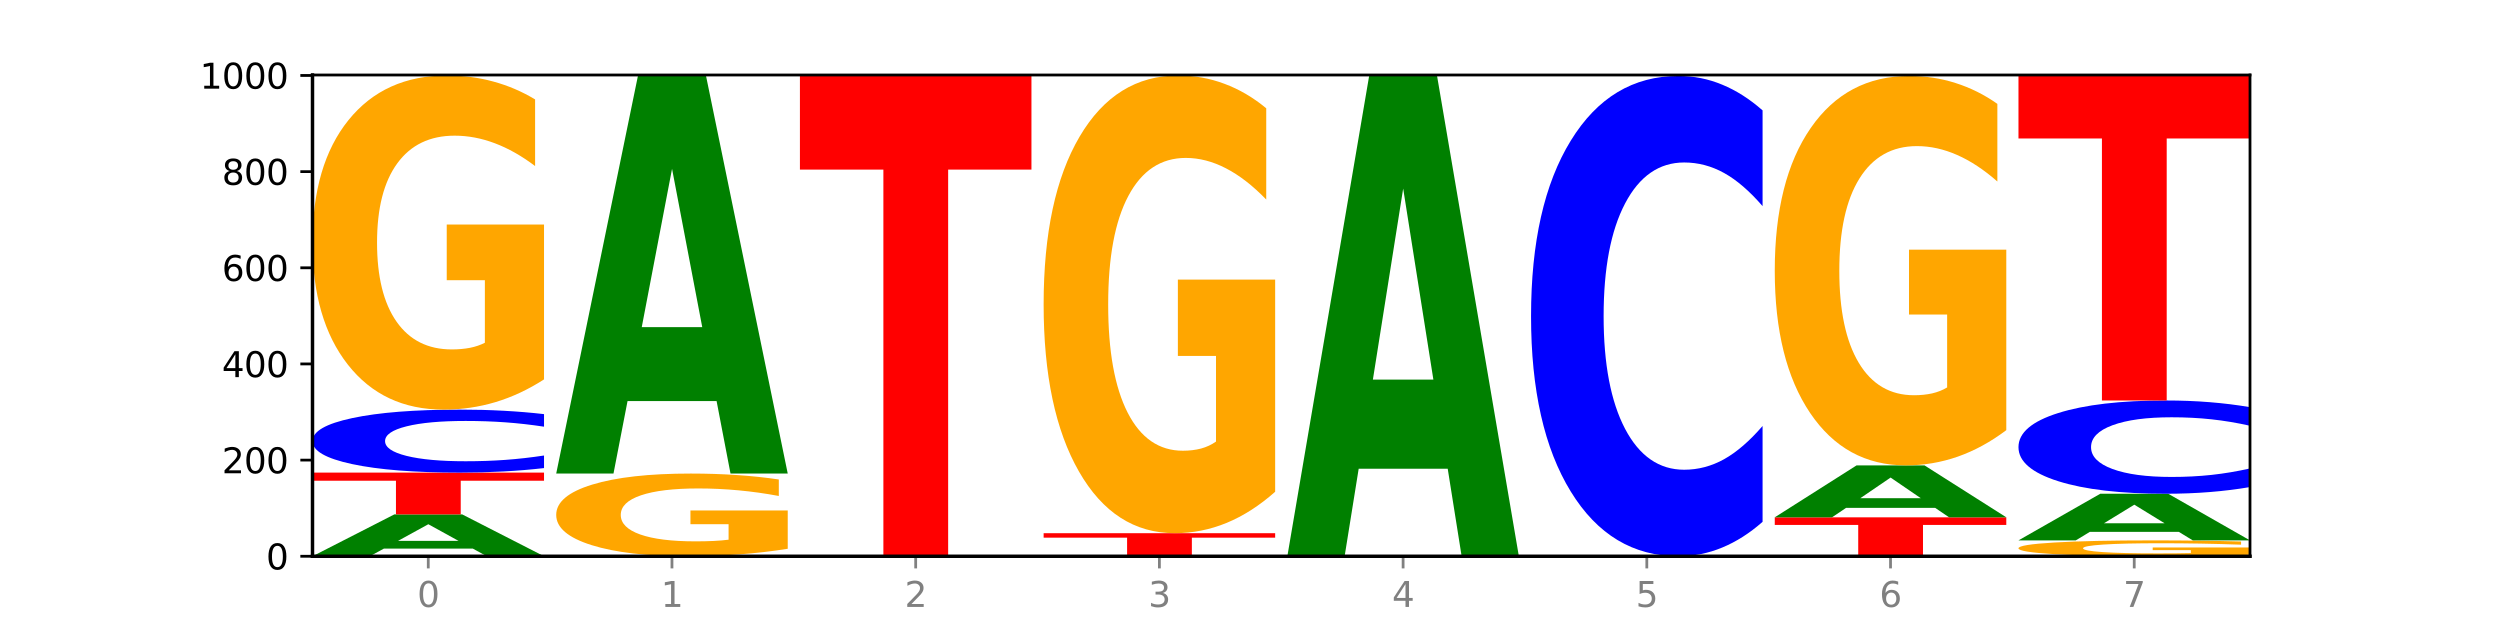 <?xml version="1.0" encoding="utf-8" standalone="no"?>
<!DOCTYPE svg PUBLIC "-//W3C//DTD SVG 1.1//EN"
  "http://www.w3.org/Graphics/SVG/1.1/DTD/svg11.dtd">
<svg xmlns:xlink="http://www.w3.org/1999/xlink" width="720pt" height="180pt" viewBox="0 0 720 180" xmlns="http://www.w3.org/2000/svg" version="1.1">
 <defs>
  <style type="text/css">*{stroke-linejoin: round; stroke-linecap: butt}</style>
 </defs>
 <g id="figure_1">
  <g id="patch_1">
   <path d="M 0 180 
L 720 180 
L 720 0 
L 0 0 
z
" style="fill: #ffffff"/>
  </g>
  <g id="axes_1">
   <g id="patch_2">
    <path d="M 90 160.2 
L 648 160.2 
L 648 21.6 
L 90 21.6 
z
" style="fill: #ffffff"/>
   </g>
   <g id="line2d_1">
    <path d="M 90 160.2 
L 648 160.2 
" clip-path="url(#pdd090a1bf2)" style="fill: none; stroke: #000000; stroke-width: 0.5; stroke-linecap: square"/>
   </g>
   <g id="patch_3">
    <path d="M 136.189 158.006 
L 110.545 158.006 
L 106.496 160.2 
L 90 160.2 
L 113.558 148.154 
L 133.121 148.154 
L 156.679 160.2 
L 140.197 160.2 
L 136.189 158.006 
z
M 114.635 155.77 
L 132.058 155.77 
L 123.36 150.978 
L 114.635 155.77 
z
" clip-path="url(#pdd090a1bf2)" style="fill: #008000"/>
   </g>
   <g id="patch_4">
    <path d="M 90 136.108 
L 156.679 136.108 
L 156.679 138.457 
L 132.69 138.457 
L 132.69 148.154 
L 114.036 148.154 
L 114.036 138.457 
L 90 138.457 
L 90 136.108 
z
" clip-path="url(#pdd090a1bf2)" style="fill: #ff0000"/>
   </g>
   <g id="patch_5">
    <path d="M 156.679 134.808 
Q 151.102 135.452 145.07 135.778 
Q 139.039 136.108 132.47 136.108 
Q 112.882 136.108 101.441 133.665 
Q 90 131.222 90 127.044 
Q 90 122.851 101.441 120.412 
Q 112.882 117.969 132.47 117.969 
Q 139.039 117.969 145.07 118.299 
Q 151.102 118.625 156.679 119.269 
L 156.679 122.885 
Q 151.051 122.031 145.591 121.634 
Q 140.131 121.236 134.1 121.236 
Q 123.281 121.236 117.082 122.784 
Q 110.899 124.328 110.899 127.044 
Q 110.899 129.749 117.082 131.297 
Q 123.281 132.84 134.1 132.84 
Q 140.131 132.84 145.591 132.443 
Q 151.051 132.042 156.679 131.188 
L 156.679 134.808 
z
" clip-path="url(#pdd090a1bf2)" style="fill: #0000ff"/>
   </g>
   <g id="patch_6">
    <path d="M 156.679 109.263 
Q 149.955 113.616 142.722 115.802 
Q 135.489 117.969 127.778 117.969 
Q 110.353 117.969 100.177 105.009 
Q 90 92.048 90 69.884 
Q 90 47.461 100.356 34.6 
Q 110.727 21.738 128.764 21.738 
Q 135.713 21.738 142.079 23.488 
Q 148.46 25.217 154.109 28.636 
L 154.109 47.819 
Q 148.281 43.426 142.513 41.259 
Q 136.744 39.072 130.946 39.072 
Q 120.216 39.072 114.403 47.063 
Q 108.59 55.035 108.59 69.884 
Q 108.59 84.594 114.194 92.624 
Q 119.798 100.635 130.109 100.635 
Q 132.919 100.635 135.325 100.178 
Q 137.731 99.701 139.643 98.707 
L 139.643 80.697 
L 128.66 80.697 
L 128.66 64.656 
L 156.679 64.656 
L 156.679 109.263 
z
" clip-path="url(#pdd090a1bf2)" style="fill: #ffa600"/>
   </g>
   <g id="patch_7">
    <path d="M 226.868 158.045 
Q 220.143 159.123 212.91 159.664 
Q 205.678 160.2 197.967 160.2 
Q 180.542 160.2 170.365 156.992 
Q 160.189 153.785 160.189 148.3 
Q 160.189 142.75 170.545 139.568 
Q 180.916 136.385 198.953 136.385 
Q 205.902 136.385 212.268 136.818 
Q 218.649 137.246 224.298 138.092 
L 224.298 142.839 
Q 218.47 141.752 212.701 141.216 
Q 206.933 140.674 201.135 140.674 
Q 190.405 140.674 184.592 142.652 
Q 178.779 144.625 178.779 148.3 
Q 178.779 151.94 184.383 153.928 
Q 189.987 155.91 200.298 155.91 
Q 203.107 155.91 205.513 155.797 
Q 207.919 155.679 209.832 155.433 
L 209.832 150.976 
L 198.848 150.976 
L 198.848 147.006 
L 226.868 147.006 
L 226.868 158.045 
z
" clip-path="url(#pdd090a1bf2)" style="fill: #ffa600"/>
   </g>
   <g id="patch_8">
    <path d="M 206.377 115.5 
L 180.734 115.5 
L 176.685 136.385 
L 160.189 136.385 
L 183.747 21.738 
L 203.31 21.738 
L 226.868 136.385 
L 210.386 136.385 
L 206.377 115.5 
z
M 184.824 94.222 
L 202.247 94.222 
L 193.549 48.619 
L 184.824 94.222 
z
" clip-path="url(#pdd090a1bf2)" style="fill: #008000"/>
   </g>
   <g id="patch_9">
    <path d="M 230.377 21.877 
L 297.057 21.877 
L 297.057 48.854 
L 273.068 48.854 
L 273.068 160.2 
L 254.413 160.2 
L 254.413 48.854 
L 230.377 48.854 
L 230.377 21.877 
z
" clip-path="url(#pdd090a1bf2)" style="fill: #ff0000"/>
   </g>
   <g id="patch_10">
    <path d="M 300.566 153.554 
L 367.245 153.554 
L 367.245 154.85 
L 343.256 154.85 
L 343.256 160.2 
L 324.602 160.2 
L 324.602 154.85 
L 300.566 154.85 
L 300.566 153.554 
z
" clip-path="url(#pdd090a1bf2)" style="fill: #ff0000"/>
   </g>
   <g id="patch_11">
    <path d="M 367.245 141.628 
Q 360.521 147.591 353.288 150.586 
Q 346.055 153.554 338.344 153.554 
Q 320.919 153.554 310.743 135.801 
Q 300.566 118.047 300.566 87.687 
Q 300.566 56.973 310.922 39.356 
Q 321.293 21.738 339.33 21.738 
Q 346.279 21.738 352.645 24.135 
Q 359.026 26.504 364.675 31.187 
L 364.675 57.463 
Q 358.847 51.445 353.079 48.477 
Q 347.31 45.482 341.512 45.482 
Q 330.782 45.482 324.969 56.428 
Q 319.156 67.347 319.156 87.687 
Q 319.156 107.836 324.76 118.837 
Q 330.364 129.81 340.675 129.81 
Q 343.485 129.81 345.891 129.184 
Q 348.297 128.53 350.209 127.169 
L 350.209 102.5 
L 339.226 102.5 
L 339.226 80.526 
L 367.245 80.526 
L 367.245 141.628 
z
" clip-path="url(#pdd090a1bf2)" style="fill: #ffa600"/>
   </g>
   <g id="patch_12">
    <path d="M 416.943 135.002 
L 391.3 135.002 
L 387.251 160.2 
L 370.755 160.2 
L 394.313 21.877 
L 413.876 21.877 
L 437.434 160.2 
L 420.952 160.2 
L 416.943 135.002 
z
M 395.39 109.329 
L 412.813 109.329 
L 404.115 54.308 
L 395.39 109.329 
z
" clip-path="url(#pdd090a1bf2)" style="fill: #008000"/>
   </g>
   <g id="patch_13">
    <path d="M 507.623 150.285 
Q 502.045 155.2 496.014 157.686 
Q 489.983 160.2 483.414 160.2 
Q 463.825 160.2 452.384 141.57 
Q 440.943 122.94 440.943 91.081 
Q 440.943 59.108 452.384 40.507 
Q 463.825 21.877 483.414 21.877 
Q 489.983 21.877 496.014 24.391 
Q 502.045 26.877 507.623 31.792 
L 507.623 59.365 
Q 501.995 52.85 496.535 49.822 
Q 491.075 46.793 485.043 46.793 
Q 474.224 46.793 468.025 58.594 
Q 461.843 70.366 461.843 91.081 
Q 461.843 111.711 468.025 123.512 
Q 474.224 135.284 485.043 135.284 
Q 491.075 135.284 496.535 132.255 
Q 501.995 129.198 507.623 122.683 
L 507.623 150.285 
z
" clip-path="url(#pdd090a1bf2)" style="fill: #0000ff"/>
   </g>
   <g id="patch_14">
    <path d="M 511.132 148.985 
L 577.811 148.985 
L 577.811 151.172 
L 553.822 151.172 
L 553.822 160.2 
L 535.168 160.2 
L 535.168 151.172 
L 511.132 151.172 
L 511.132 148.985 
z
" clip-path="url(#pdd090a1bf2)" style="fill: #ff0000"/>
   </g>
   <g id="patch_15">
    <path d="M 557.321 146.26 
L 531.677 146.26 
L 527.628 148.985 
L 511.132 148.985 
L 534.69 134.031 
L 554.253 134.031 
L 577.811 148.985 
L 561.329 148.985 
L 557.321 146.26 
z
M 535.767 143.485 
L 553.19 143.485 
L 544.492 137.537 
L 535.767 143.485 
z
" clip-path="url(#pdd090a1bf2)" style="fill: #008000"/>
   </g>
   <g id="patch_16">
    <path d="M 577.811 123.883 
Q 571.087 128.957 563.854 131.506 
Q 556.621 134.031 548.91 134.031 
Q 531.486 134.031 521.309 118.926 
Q 511.132 103.82 511.132 77.989 
Q 511.132 51.856 521.488 36.866 
Q 531.859 21.877 549.896 21.877 
Q 556.845 21.877 563.211 23.916 
Q 569.592 25.931 575.241 29.916 
L 575.241 52.273 
Q 569.413 47.153 563.645 44.627 
Q 557.876 42.079 552.078 42.079 
Q 541.348 42.079 535.535 51.392 
Q 529.722 60.682 529.722 77.989 
Q 529.722 95.133 535.326 104.492 
Q 540.93 113.829 551.241 113.829 
Q 554.051 113.829 556.457 113.296 
Q 558.863 112.74 560.775 111.581 
L 560.775 90.592 
L 549.792 90.592 
L 549.792 71.896 
L 577.811 71.896 
L 577.811 123.883 
z
" clip-path="url(#pdd090a1bf2)" style="fill: #ffa600"/>
   </g>
   <g id="patch_17">
    <path d="M 648 159.787 
Q 641.275 159.993 634.042 160.097 
Q 626.81 160.2 619.099 160.2 
Q 601.674 160.2 591.497 159.585 
Q 581.321 158.969 581.321 157.917 
Q 581.321 156.852 591.677 156.241 
Q 602.048 155.631 620.085 155.631 
Q 627.034 155.631 633.4 155.714 
Q 639.781 155.796 645.43 155.958 
L 645.43 156.869 
Q 639.602 156.661 633.833 156.558 
Q 628.065 156.454 622.267 156.454 
Q 611.537 156.454 605.724 156.833 
Q 599.911 157.212 599.911 157.917 
Q 599.911 158.615 605.515 158.997 
Q 611.119 159.377 621.43 159.377 
Q 624.239 159.377 626.645 159.355 
Q 629.051 159.333 630.964 159.285 
L 630.964 158.43 
L 619.98 158.43 
L 619.98 157.669 
L 648 157.669 
L 648 159.787 
z
" clip-path="url(#pdd090a1bf2)" style="fill: #ffa600"/>
   </g>
   <g id="patch_18">
    <path d="M 627.51 153.184 
L 601.866 153.184 
L 597.817 155.631 
L 581.321 155.631 
L 604.879 142.2 
L 624.442 142.2 
L 648 155.631 
L 631.518 155.631 
L 627.51 153.184 
z
M 605.956 150.691 
L 623.379 150.691 
L 614.681 145.349 
L 605.956 150.691 
z
" clip-path="url(#pdd090a1bf2)" style="fill: #008000"/>
   </g>
   <g id="patch_19">
    <path d="M 648 140.275 
Q 642.422 141.229 636.391 141.712 
Q 630.36 142.2 623.791 142.2 
Q 604.202 142.2 592.762 138.582 
Q 581.321 134.964 581.321 128.778 
Q 581.321 122.568 592.762 118.956 
Q 604.202 115.338 623.791 115.338 
Q 630.36 115.338 636.391 115.827 
Q 642.422 116.309 648 117.264 
L 648 122.618 
Q 642.372 121.353 636.912 120.765 
Q 631.452 120.177 625.421 120.177 
Q 614.602 120.177 608.402 122.469 
Q 602.22 124.755 602.22 128.778 
Q 602.22 132.784 608.402 135.075 
Q 614.602 137.361 625.421 137.361 
Q 631.452 137.361 636.912 136.773 
Q 642.372 136.18 648 134.914 
L 648 140.275 
z
" clip-path="url(#pdd090a1bf2)" style="fill: #0000ff"/>
   </g>
   <g id="patch_20">
    <path d="M 581.321 21.6 
L 648 21.6 
L 648 39.882 
L 624.011 39.882 
L 624.011 115.338 
L 605.356 115.338 
L 605.356 39.882 
L 581.321 39.882 
L 581.321 21.6 
z
" clip-path="url(#pdd090a1bf2)" style="fill: #ff0000"/>
   </g>
   <g id="matplotlib.axis_1">
    <g id="xtick_1">
     <g id="line2d_2">
      <defs>
       <path id="m31608a71df" d="M 0 0 
L 0 3.5 
" style="stroke: #808080; stroke-width: 0.8"/>
      </defs>
      <g>
       <use xlink:href="#m31608a71df" x="123.34" y="160.2" style="fill: #808080; stroke: #808080; stroke-width: 0.8"/>
      </g>
     </g>
     <g id="text_1">
      <!-- 0 -->
      <g style="fill: #808080" transform="translate(120.158 174.798) scale(0.1 -0.1)">
       <defs>
        <path id="DejaVuSans-30" d="M 2034 4250 
Q 1547 4250 1301 3770 
Q 1056 3291 1056 2328 
Q 1056 1369 1301 889 
Q 1547 409 2034 409 
Q 2525 409 2770 889 
Q 3016 1369 3016 2328 
Q 3016 3291 2770 3770 
Q 2525 4250 2034 4250 
z
M 2034 4750 
Q 2819 4750 3233 4129 
Q 3647 3509 3647 2328 
Q 3647 1150 3233 529 
Q 2819 -91 2034 -91 
Q 1250 -91 836 529 
Q 422 1150 422 2328 
Q 422 3509 836 4129 
Q 1250 4750 2034 4750 
z
" transform="scale(0.016)"/>
       </defs>
       <use xlink:href="#DejaVuSans-30"/>
      </g>
     </g>
    </g>
    <g id="xtick_2">
     <g id="line2d_3">
      <g>
       <use xlink:href="#m31608a71df" x="193.528" y="160.2" style="fill: #808080; stroke: #808080; stroke-width: 0.8"/>
      </g>
     </g>
     <g id="text_2">
      <!-- 1 -->
      <g style="fill: #808080" transform="translate(190.347 174.798) scale(0.1 -0.1)">
       <defs>
        <path id="DejaVuSans-31" d="M 794 531 
L 1825 531 
L 1825 4091 
L 703 3866 
L 703 4441 
L 1819 4666 
L 2450 4666 
L 2450 531 
L 3481 531 
L 3481 0 
L 794 0 
L 794 531 
z
" transform="scale(0.016)"/>
       </defs>
       <use xlink:href="#DejaVuSans-31"/>
      </g>
     </g>
    </g>
    <g id="xtick_3">
     <g id="line2d_4">
      <g>
       <use xlink:href="#m31608a71df" x="263.717" y="160.2" style="fill: #808080; stroke: #808080; stroke-width: 0.8"/>
      </g>
     </g>
     <g id="text_3">
      <!-- 2 -->
      <g style="fill: #808080" transform="translate(260.536 174.798) scale(0.1 -0.1)">
       <defs>
        <path id="DejaVuSans-32" d="M 1228 531 
L 3431 531 
L 3431 0 
L 469 0 
L 469 531 
Q 828 903 1448 1529 
Q 2069 2156 2228 2338 
Q 2531 2678 2651 2914 
Q 2772 3150 2772 3378 
Q 2772 3750 2511 3984 
Q 2250 4219 1831 4219 
Q 1534 4219 1204 4116 
Q 875 4013 500 3803 
L 500 4441 
Q 881 4594 1212 4672 
Q 1544 4750 1819 4750 
Q 2544 4750 2975 4387 
Q 3406 4025 3406 3419 
Q 3406 3131 3298 2873 
Q 3191 2616 2906 2266 
Q 2828 2175 2409 1742 
Q 1991 1309 1228 531 
z
" transform="scale(0.016)"/>
       </defs>
       <use xlink:href="#DejaVuSans-32"/>
      </g>
     </g>
    </g>
    <g id="xtick_4">
     <g id="line2d_5">
      <g>
       <use xlink:href="#m31608a71df" x="333.906" y="160.2" style="fill: #808080; stroke: #808080; stroke-width: 0.8"/>
      </g>
     </g>
     <g id="text_4">
      <!-- 3 -->
      <g style="fill: #808080" transform="translate(330.724 174.798) scale(0.1 -0.1)">
       <defs>
        <path id="DejaVuSans-33" d="M 2597 2516 
Q 3050 2419 3304 2112 
Q 3559 1806 3559 1356 
Q 3559 666 3084 287 
Q 2609 -91 1734 -91 
Q 1441 -91 1130 -33 
Q 819 25 488 141 
L 488 750 
Q 750 597 1062 519 
Q 1375 441 1716 441 
Q 2309 441 2620 675 
Q 2931 909 2931 1356 
Q 2931 1769 2642 2001 
Q 2353 2234 1838 2234 
L 1294 2234 
L 1294 2753 
L 1863 2753 
Q 2328 2753 2575 2939 
Q 2822 3125 2822 3475 
Q 2822 3834 2567 4026 
Q 2313 4219 1838 4219 
Q 1578 4219 1281 4162 
Q 984 4106 628 3988 
L 628 4550 
Q 988 4650 1302 4700 
Q 1616 4750 1894 4750 
Q 2613 4750 3031 4423 
Q 3450 4097 3450 3541 
Q 3450 3153 3228 2886 
Q 3006 2619 2597 2516 
z
" transform="scale(0.016)"/>
       </defs>
       <use xlink:href="#DejaVuSans-33"/>
      </g>
     </g>
    </g>
    <g id="xtick_5">
     <g id="line2d_6">
      <g>
       <use xlink:href="#m31608a71df" x="404.094" y="160.2" style="fill: #808080; stroke: #808080; stroke-width: 0.8"/>
      </g>
     </g>
     <g id="text_5">
      <!-- 4 -->
      <g style="fill: #808080" transform="translate(400.913 174.798) scale(0.1 -0.1)">
       <defs>
        <path id="DejaVuSans-34" d="M 2419 4116 
L 825 1625 
L 2419 1625 
L 2419 4116 
z
M 2253 4666 
L 3047 4666 
L 3047 1625 
L 3713 1625 
L 3713 1100 
L 3047 1100 
L 3047 0 
L 2419 0 
L 2419 1100 
L 313 1100 
L 313 1709 
L 2253 4666 
z
" transform="scale(0.016)"/>
       </defs>
       <use xlink:href="#DejaVuSans-34"/>
      </g>
     </g>
    </g>
    <g id="xtick_6">
     <g id="line2d_7">
      <g>
       <use xlink:href="#m31608a71df" x="474.283" y="160.2" style="fill: #808080; stroke: #808080; stroke-width: 0.8"/>
      </g>
     </g>
     <g id="text_6">
      <!-- 5 -->
      <g style="fill: #808080" transform="translate(471.102 174.798) scale(0.1 -0.1)">
       <defs>
        <path id="DejaVuSans-35" d="M 691 4666 
L 3169 4666 
L 3169 4134 
L 1269 4134 
L 1269 2991 
Q 1406 3038 1543 3061 
Q 1681 3084 1819 3084 
Q 2600 3084 3056 2656 
Q 3513 2228 3513 1497 
Q 3513 744 3044 326 
Q 2575 -91 1722 -91 
Q 1428 -91 1123 -41 
Q 819 9 494 109 
L 494 744 
Q 775 591 1075 516 
Q 1375 441 1709 441 
Q 2250 441 2565 725 
Q 2881 1009 2881 1497 
Q 2881 1984 2565 2268 
Q 2250 2553 1709 2553 
Q 1456 2553 1204 2497 
Q 953 2441 691 2322 
L 691 4666 
z
" transform="scale(0.016)"/>
       </defs>
       <use xlink:href="#DejaVuSans-35"/>
      </g>
     </g>
    </g>
    <g id="xtick_7">
     <g id="line2d_8">
      <g>
       <use xlink:href="#m31608a71df" x="544.472" y="160.2" style="fill: #808080; stroke: #808080; stroke-width: 0.8"/>
      </g>
     </g>
     <g id="text_7">
      <!-- 6 -->
      <g style="fill: #808080" transform="translate(541.29 174.798) scale(0.1 -0.1)">
       <defs>
        <path id="DejaVuSans-36" d="M 2113 2584 
Q 1688 2584 1439 2293 
Q 1191 2003 1191 1497 
Q 1191 994 1439 701 
Q 1688 409 2113 409 
Q 2538 409 2786 701 
Q 3034 994 3034 1497 
Q 3034 2003 2786 2293 
Q 2538 2584 2113 2584 
z
M 3366 4563 
L 3366 3988 
Q 3128 4100 2886 4159 
Q 2644 4219 2406 4219 
Q 1781 4219 1451 3797 
Q 1122 3375 1075 2522 
Q 1259 2794 1537 2939 
Q 1816 3084 2150 3084 
Q 2853 3084 3261 2657 
Q 3669 2231 3669 1497 
Q 3669 778 3244 343 
Q 2819 -91 2113 -91 
Q 1303 -91 875 529 
Q 447 1150 447 2328 
Q 447 3434 972 4092 
Q 1497 4750 2381 4750 
Q 2619 4750 2861 4703 
Q 3103 4656 3366 4563 
z
" transform="scale(0.016)"/>
       </defs>
       <use xlink:href="#DejaVuSans-36"/>
      </g>
     </g>
    </g>
    <g id="xtick_8">
     <g id="line2d_9">
      <g>
       <use xlink:href="#m31608a71df" x="614.66" y="160.2" style="fill: #808080; stroke: #808080; stroke-width: 0.8"/>
      </g>
     </g>
     <g id="text_8">
      <!-- 7 -->
      <g style="fill: #808080" transform="translate(611.479 174.798) scale(0.1 -0.1)">
       <defs>
        <path id="DejaVuSans-37" d="M 525 4666 
L 3525 4666 
L 3525 4397 
L 1831 0 
L 1172 0 
L 2766 4134 
L 525 4134 
L 525 4666 
z
" transform="scale(0.016)"/>
       </defs>
       <use xlink:href="#DejaVuSans-37"/>
      </g>
     </g>
    </g>
   </g>
   <g id="matplotlib.axis_2">
    <g id="ytick_1">
     <g id="line2d_10">
      <defs>
       <path id="m0a2be979dc" d="M 0 0 
L -3.5 0 
" style="stroke: #000000; stroke-width: 0.8"/>
      </defs>
      <g>
       <use xlink:href="#m0a2be979dc" x="90" y="160.2" style="stroke: #000000; stroke-width: 0.8"/>
      </g>
     </g>
     <g id="text_9">
      <!-- 0 -->
      <g transform="translate(76.638 163.999) scale(0.1 -0.1)">
       <use xlink:href="#DejaVuSans-30"/>
      </g>
     </g>
    </g>
    <g id="ytick_2">
     <g id="line2d_11">
      <g>
       <use xlink:href="#m0a2be979dc" x="90" y="132.508" style="stroke: #000000; stroke-width: 0.8"/>
      </g>
     </g>
     <g id="text_10">
      <!-- 200 -->
      <g transform="translate(63.913 136.307) scale(0.1 -0.1)">
       <use xlink:href="#DejaVuSans-32"/>
       <use xlink:href="#DejaVuSans-30" x="63.623"/>
       <use xlink:href="#DejaVuSans-30" x="127.246"/>
      </g>
     </g>
    </g>
    <g id="ytick_3">
     <g id="line2d_12">
      <g>
       <use xlink:href="#m0a2be979dc" x="90" y="104.815" style="stroke: #000000; stroke-width: 0.8"/>
      </g>
     </g>
     <g id="text_11">
      <!-- 400 -->
      <g transform="translate(63.913 108.615) scale(0.1 -0.1)">
       <use xlink:href="#DejaVuSans-34"/>
       <use xlink:href="#DejaVuSans-30" x="63.623"/>
       <use xlink:href="#DejaVuSans-30" x="127.246"/>
      </g>
     </g>
    </g>
    <g id="ytick_4">
     <g id="line2d_13">
      <g>
       <use xlink:href="#m0a2be979dc" x="90" y="77.123" style="stroke: #000000; stroke-width: 0.8"/>
      </g>
     </g>
     <g id="text_12">
      <!-- 600 -->
      <g transform="translate(63.913 80.922) scale(0.1 -0.1)">
       <use xlink:href="#DejaVuSans-36"/>
       <use xlink:href="#DejaVuSans-30" x="63.623"/>
       <use xlink:href="#DejaVuSans-30" x="127.246"/>
      </g>
     </g>
    </g>
    <g id="ytick_5">
     <g id="line2d_14">
      <g>
       <use xlink:href="#m0a2be979dc" x="90" y="49.431" style="stroke: #000000; stroke-width: 0.8"/>
      </g>
     </g>
     <g id="text_13">
      <!-- 800 -->
      <g transform="translate(63.913 53.23) scale(0.1 -0.1)">
       <defs>
        <path id="DejaVuSans-38" d="M 2034 2216 
Q 1584 2216 1326 1975 
Q 1069 1734 1069 1313 
Q 1069 891 1326 650 
Q 1584 409 2034 409 
Q 2484 409 2743 651 
Q 3003 894 3003 1313 
Q 3003 1734 2745 1975 
Q 2488 2216 2034 2216 
z
M 1403 2484 
Q 997 2584 770 2862 
Q 544 3141 544 3541 
Q 544 4100 942 4425 
Q 1341 4750 2034 4750 
Q 2731 4750 3128 4425 
Q 3525 4100 3525 3541 
Q 3525 3141 3298 2862 
Q 3072 2584 2669 2484 
Q 3125 2378 3379 2068 
Q 3634 1759 3634 1313 
Q 3634 634 3220 271 
Q 2806 -91 2034 -91 
Q 1263 -91 848 271 
Q 434 634 434 1313 
Q 434 1759 690 2068 
Q 947 2378 1403 2484 
z
M 1172 3481 
Q 1172 3119 1398 2916 
Q 1625 2713 2034 2713 
Q 2441 2713 2670 2916 
Q 2900 3119 2900 3481 
Q 2900 3844 2670 4047 
Q 2441 4250 2034 4250 
Q 1625 4250 1398 4047 
Q 1172 3844 1172 3481 
z
" transform="scale(0.016)"/>
       </defs>
       <use xlink:href="#DejaVuSans-38"/>
       <use xlink:href="#DejaVuSans-30" x="63.623"/>
       <use xlink:href="#DejaVuSans-30" x="127.246"/>
      </g>
     </g>
    </g>
    <g id="ytick_6">
     <g id="line2d_15">
      <g>
       <use xlink:href="#m0a2be979dc" x="90" y="21.738" style="stroke: #000000; stroke-width: 0.8"/>
      </g>
     </g>
     <g id="text_14">
      <!-- 1000 -->
      <g transform="translate(57.55 25.538) scale(0.1 -0.1)">
       <use xlink:href="#DejaVuSans-31"/>
       <use xlink:href="#DejaVuSans-30" x="63.623"/>
       <use xlink:href="#DejaVuSans-30" x="127.246"/>
       <use xlink:href="#DejaVuSans-30" x="190.869"/>
      </g>
     </g>
    </g>
   </g>
   <g id="patch_21">
    <path d="M 90 160.2 
L 90 21.6 
" style="fill: none; stroke: #000000; stroke-linejoin: miter; stroke-linecap: square"/>
   </g>
   <g id="patch_22">
    <path d="M 648 160.2 
L 648 21.6 
" style="fill: none; stroke: #000000; stroke-width: 0.8; stroke-linejoin: miter; stroke-linecap: square"/>
   </g>
   <g id="patch_23">
    <path d="M 90 160.2 
L 648 160.2 
" style="fill: none; stroke: #000000; stroke-linejoin: miter; stroke-linecap: square"/>
   </g>
   <g id="patch_24">
    <path d="M 90 21.6 
L 648 21.6 
" style="fill: none; stroke: #000000; stroke-width: 0.8; stroke-linejoin: miter; stroke-linecap: square"/>
   </g>
  </g>
 </g>
 <defs>
  <clipPath id="pdd090a1bf2">
   <rect x="90" y="21.6" width="558" height="138.6"/>
  </clipPath>
 </defs>
</svg>
